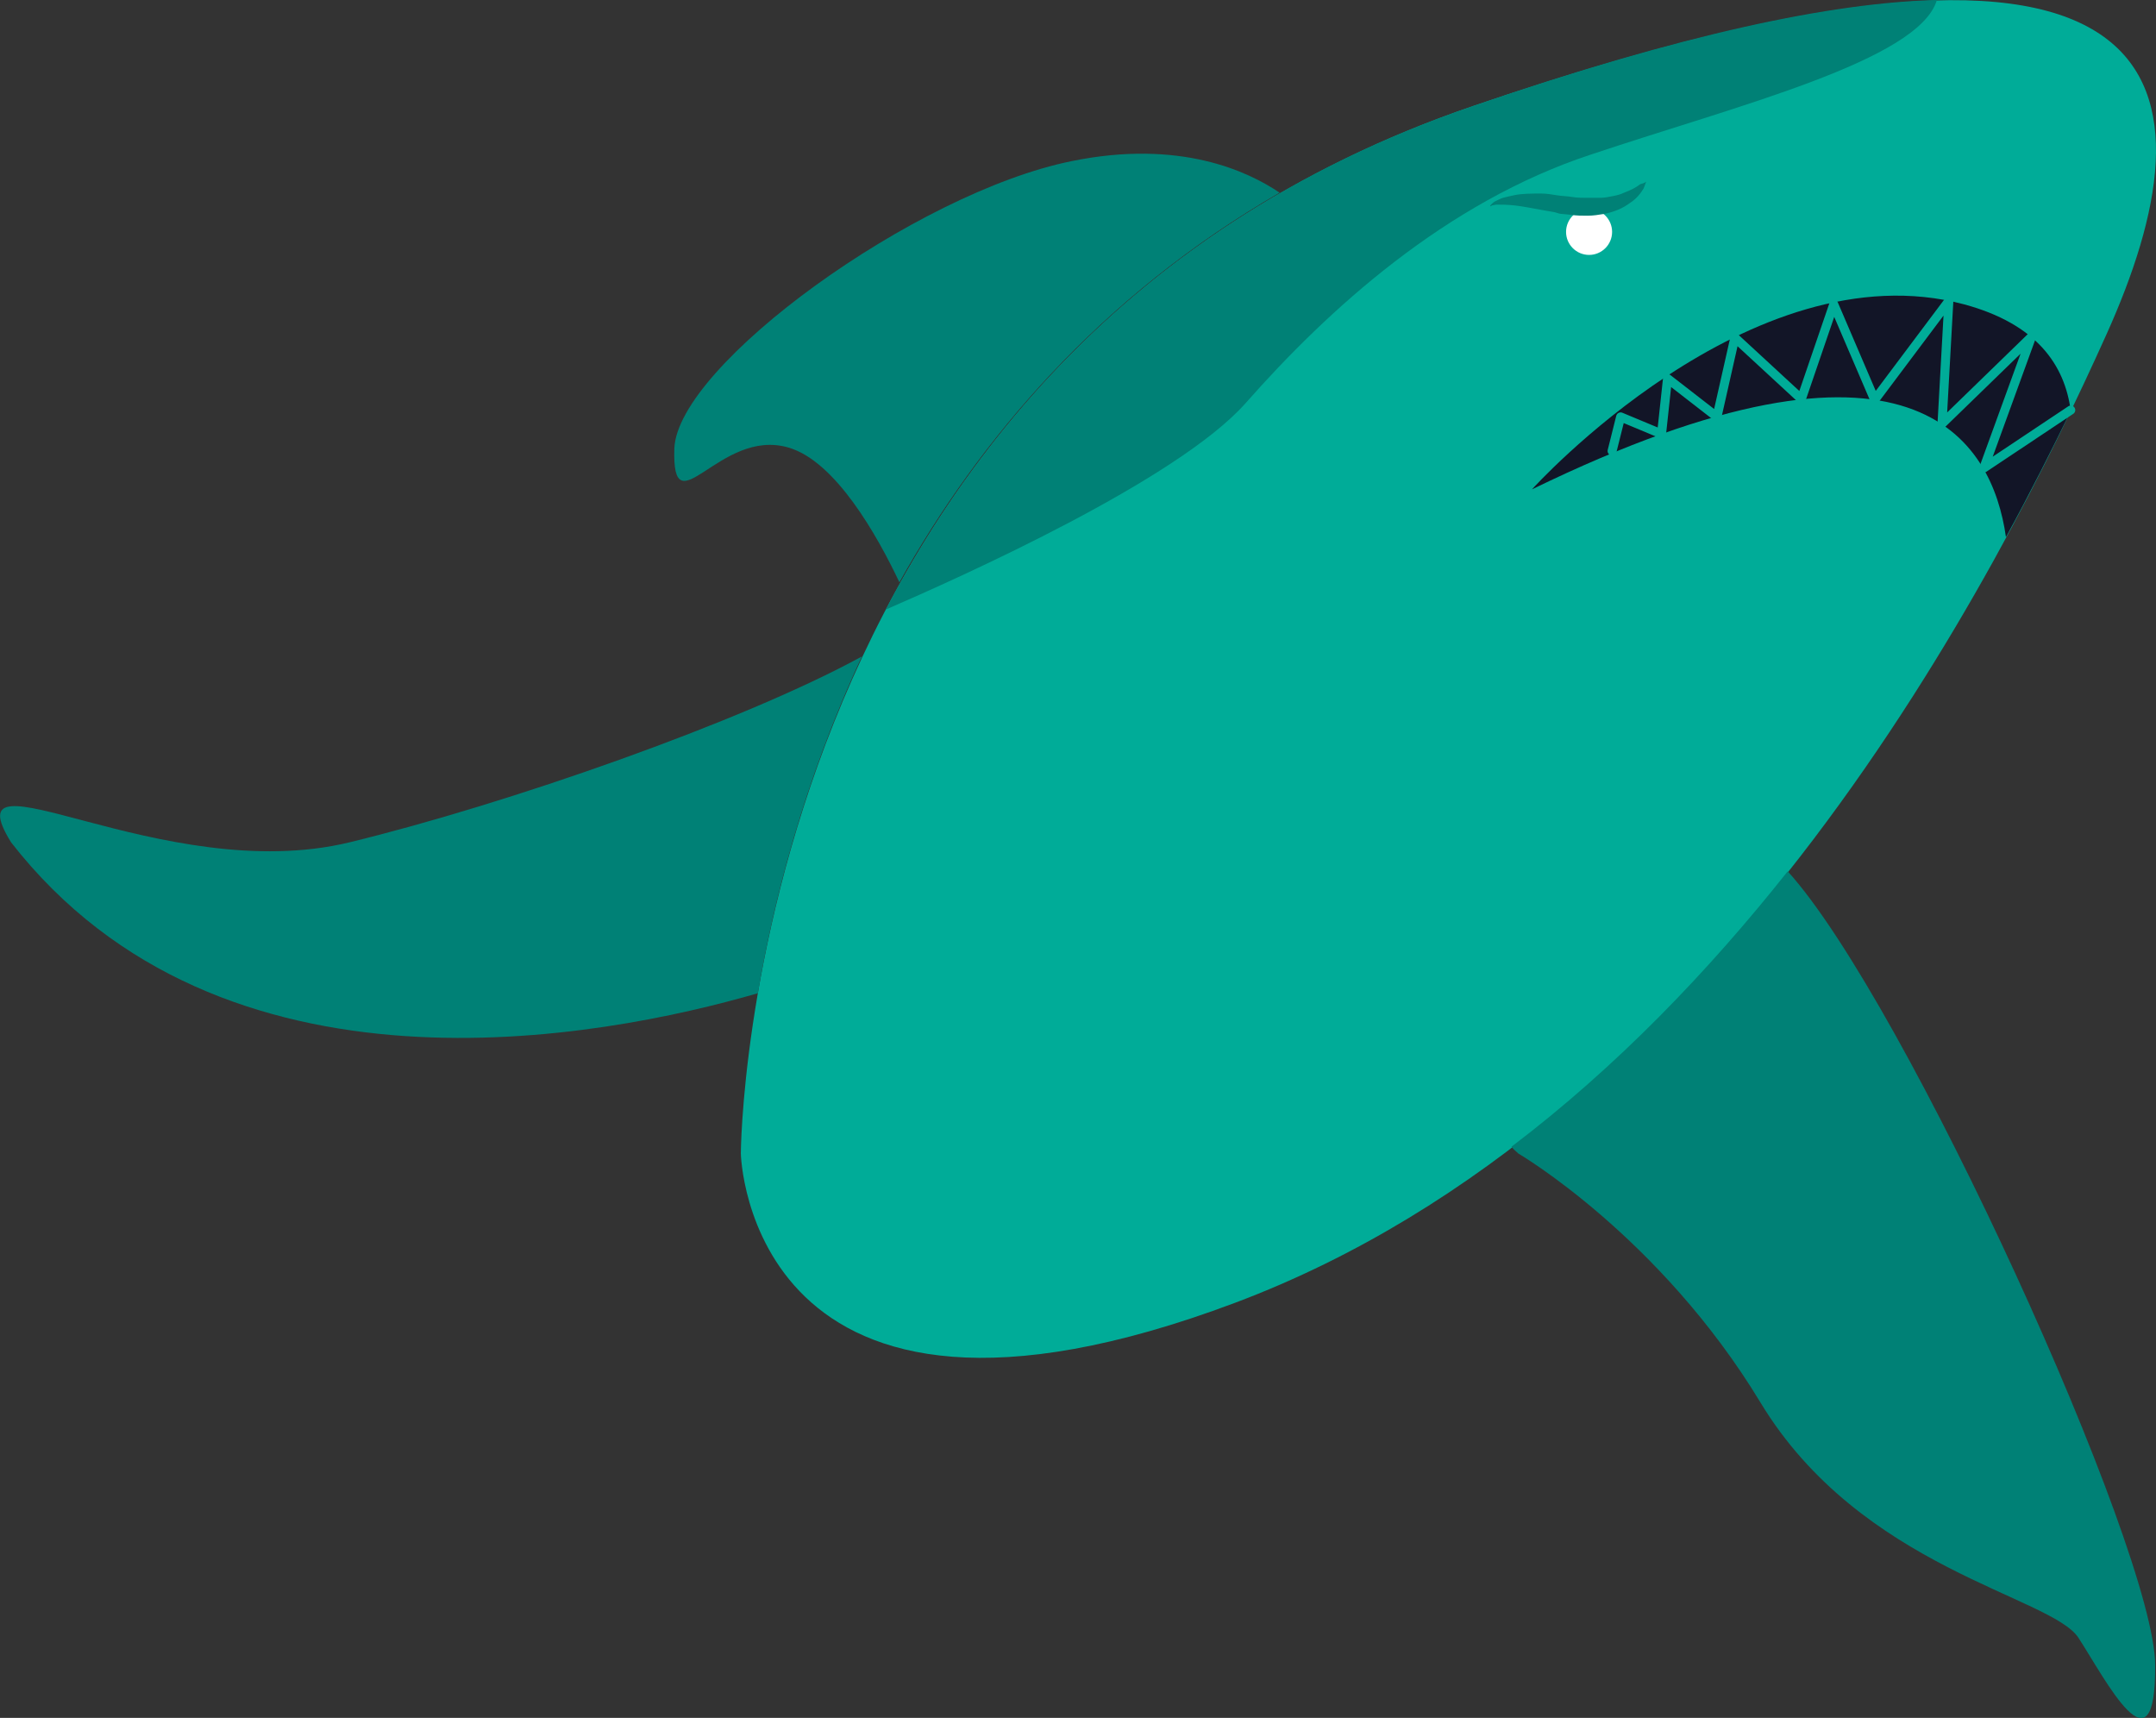 <?xml version="1.0" encoding="utf-8"?>
<!-- Generator: Adobe Illustrator 19.2.0, SVG Export Plug-In . SVG Version: 6.00 Build 0)  -->
<svg version="1.1" id="Layer_1" xmlns="http://www.w3.org/2000/svg" xmlns:xlink="http://www.w3.org/1999/xlink" x="0px" y="0px"
	 viewBox="0 0 252.9 201.5" style="enable-background:new 0 0 252.9 201.5;" xml:space="preserve">
<rect x="0" y="0" width="252.9" height="201.5" fill="#333333" stroke="none"/>
<style type="text/css">
	.st0{fill:#00AC98;}
	.st1{fill:#008176;}
	.st2{fill:#121527;}
	.st3{fill:#FFFFFF;}
	.st4{fill:none;stroke:#00AC98;stroke-width:1.058;stroke-linecap:round;stroke-linejoin:round;stroke-miterlimit:10;}
</style>
<g>
	<path class="st0" d="M86.9,135.3c0,0,0.4-93.7,86-122.9s86.8-1.2,74.2,26.8c-12.6,28-45,92.1-102.2,113.6S86.9,135.3,86.9,135.3z"
		/>
	<path class="st1" d="M227.2,0c-12.3,0.3-29.9,4-54.3,12.4c-35.9,12.2-56.8,35.8-69,59.1c9-3.9,34.2-15.2,42.2-24.2
		c9.7-11,23.5-23.6,40.6-29.2C203.7,12.4,225.1,7.1,227.2,0z"/>
	<path class="st1" d="M92.5,52.5c5.5,1.6,10.4,10.3,13,15.8c9.4-16.8,23.5-33.5,44.6-45.7c-3.7-2.5-11.7-6.3-24.4-3.7
		c-18.3,3.7-46.2,23.9-46.6,33.7C78.8,62.3,84.4,50.1,92.5,52.5z"/>
	<path class="st1" d="M209.7,102.2L209.7,102.2c-9.2,11.6-20,22.9-32.4,32.3c0.2,0.3,0.5,0.5,0.8,0.8c0,0,16.6,9.7,28.4,29.2
		c11.8,19.5,34.1,22.7,37.3,27.6c3.2,4.9,9.1,16.6,9,3.2C252.8,181.9,223.5,117.4,209.7,102.2z"/>
	<path class="st1" d="M101.1,77C87,84.7,59.5,94.3,41,98.8c-21.9,5.3-47-11.8-39.7,0c24.7,31.7,69.3,23,87.6,17.7
		C90.7,105.8,94.3,91.6,101.1,77z"/>
	<path class="st2" d="M230.4,35.7c-25.1-6.7-50.7,21.7-50.7,21.7c44.8-21.8,54-5.7,55.6,5.6c2.9-5.3,5.4-10.3,7.6-14.8
		C242.2,42.8,238.9,38,230.4,35.7z"/>
	<circle class="st3" cx="186.4" cy="27.2" r="2.7"/>
	<g>
		<path class="st1" d="M193.1,21.3c0,0-0.1,0.3-0.3,0.8c-0.3,0.5-0.8,1.2-1.6,1.7c-0.4,0.3-0.9,0.6-1.4,0.8
			c-0.5,0.2-1.1,0.4-1.7,0.5c-0.6,0.1-1.2,0.2-1.9,0.2c-0.6,0-1.3,0-1.9-0.1l-1-0.1c-0.3,0-0.6-0.1-0.9-0.2
			c-0.6-0.1-1.1-0.2-1.7-0.3c-1.1-0.2-2.1-0.4-3-0.5c-0.9-0.1-1.6-0.1-2.1-0.1c-0.2,0-0.5,0.1-0.6,0.1c-0.1,0.1-0.2,0.1-0.2,0.1
			s0-0.1,0.1-0.2c0.1-0.1,0.3-0.3,0.5-0.4c0.2-0.1,0.6-0.3,0.9-0.4c0.4-0.1,0.8-0.2,1.3-0.3c0.9-0.2,2.1-0.2,3.2-0.2
			c0.6,0,1.2,0.1,1.8,0.2c0.6,0.1,1.2,0.1,1.8,0.2c0.6,0.1,1.1,0.1,1.7,0.1c0.3,0,0.6,0,0.8,0c0.3,0,0.5,0,0.8,0
			c0.5,0,1-0.1,1.5-0.2c0.5-0.1,0.9-0.2,1.3-0.4c0.8-0.3,1.4-0.6,1.9-1C192.9,21.5,193.1,21.3,193.1,21.3z"/>
	</g>
	<polyline class="st4" points="189.1,52.9 190.1,48.9 194.9,50.9 195.6,44.4 201.4,48.9 203.5,39.6 211.3,46.8 215.1,35.7 
		219.9,46.9 228.6,35.3 227.8,49.7 238.3,39.5 232.7,54.9 242.9,48.1 	"/>
</g>
</svg>
